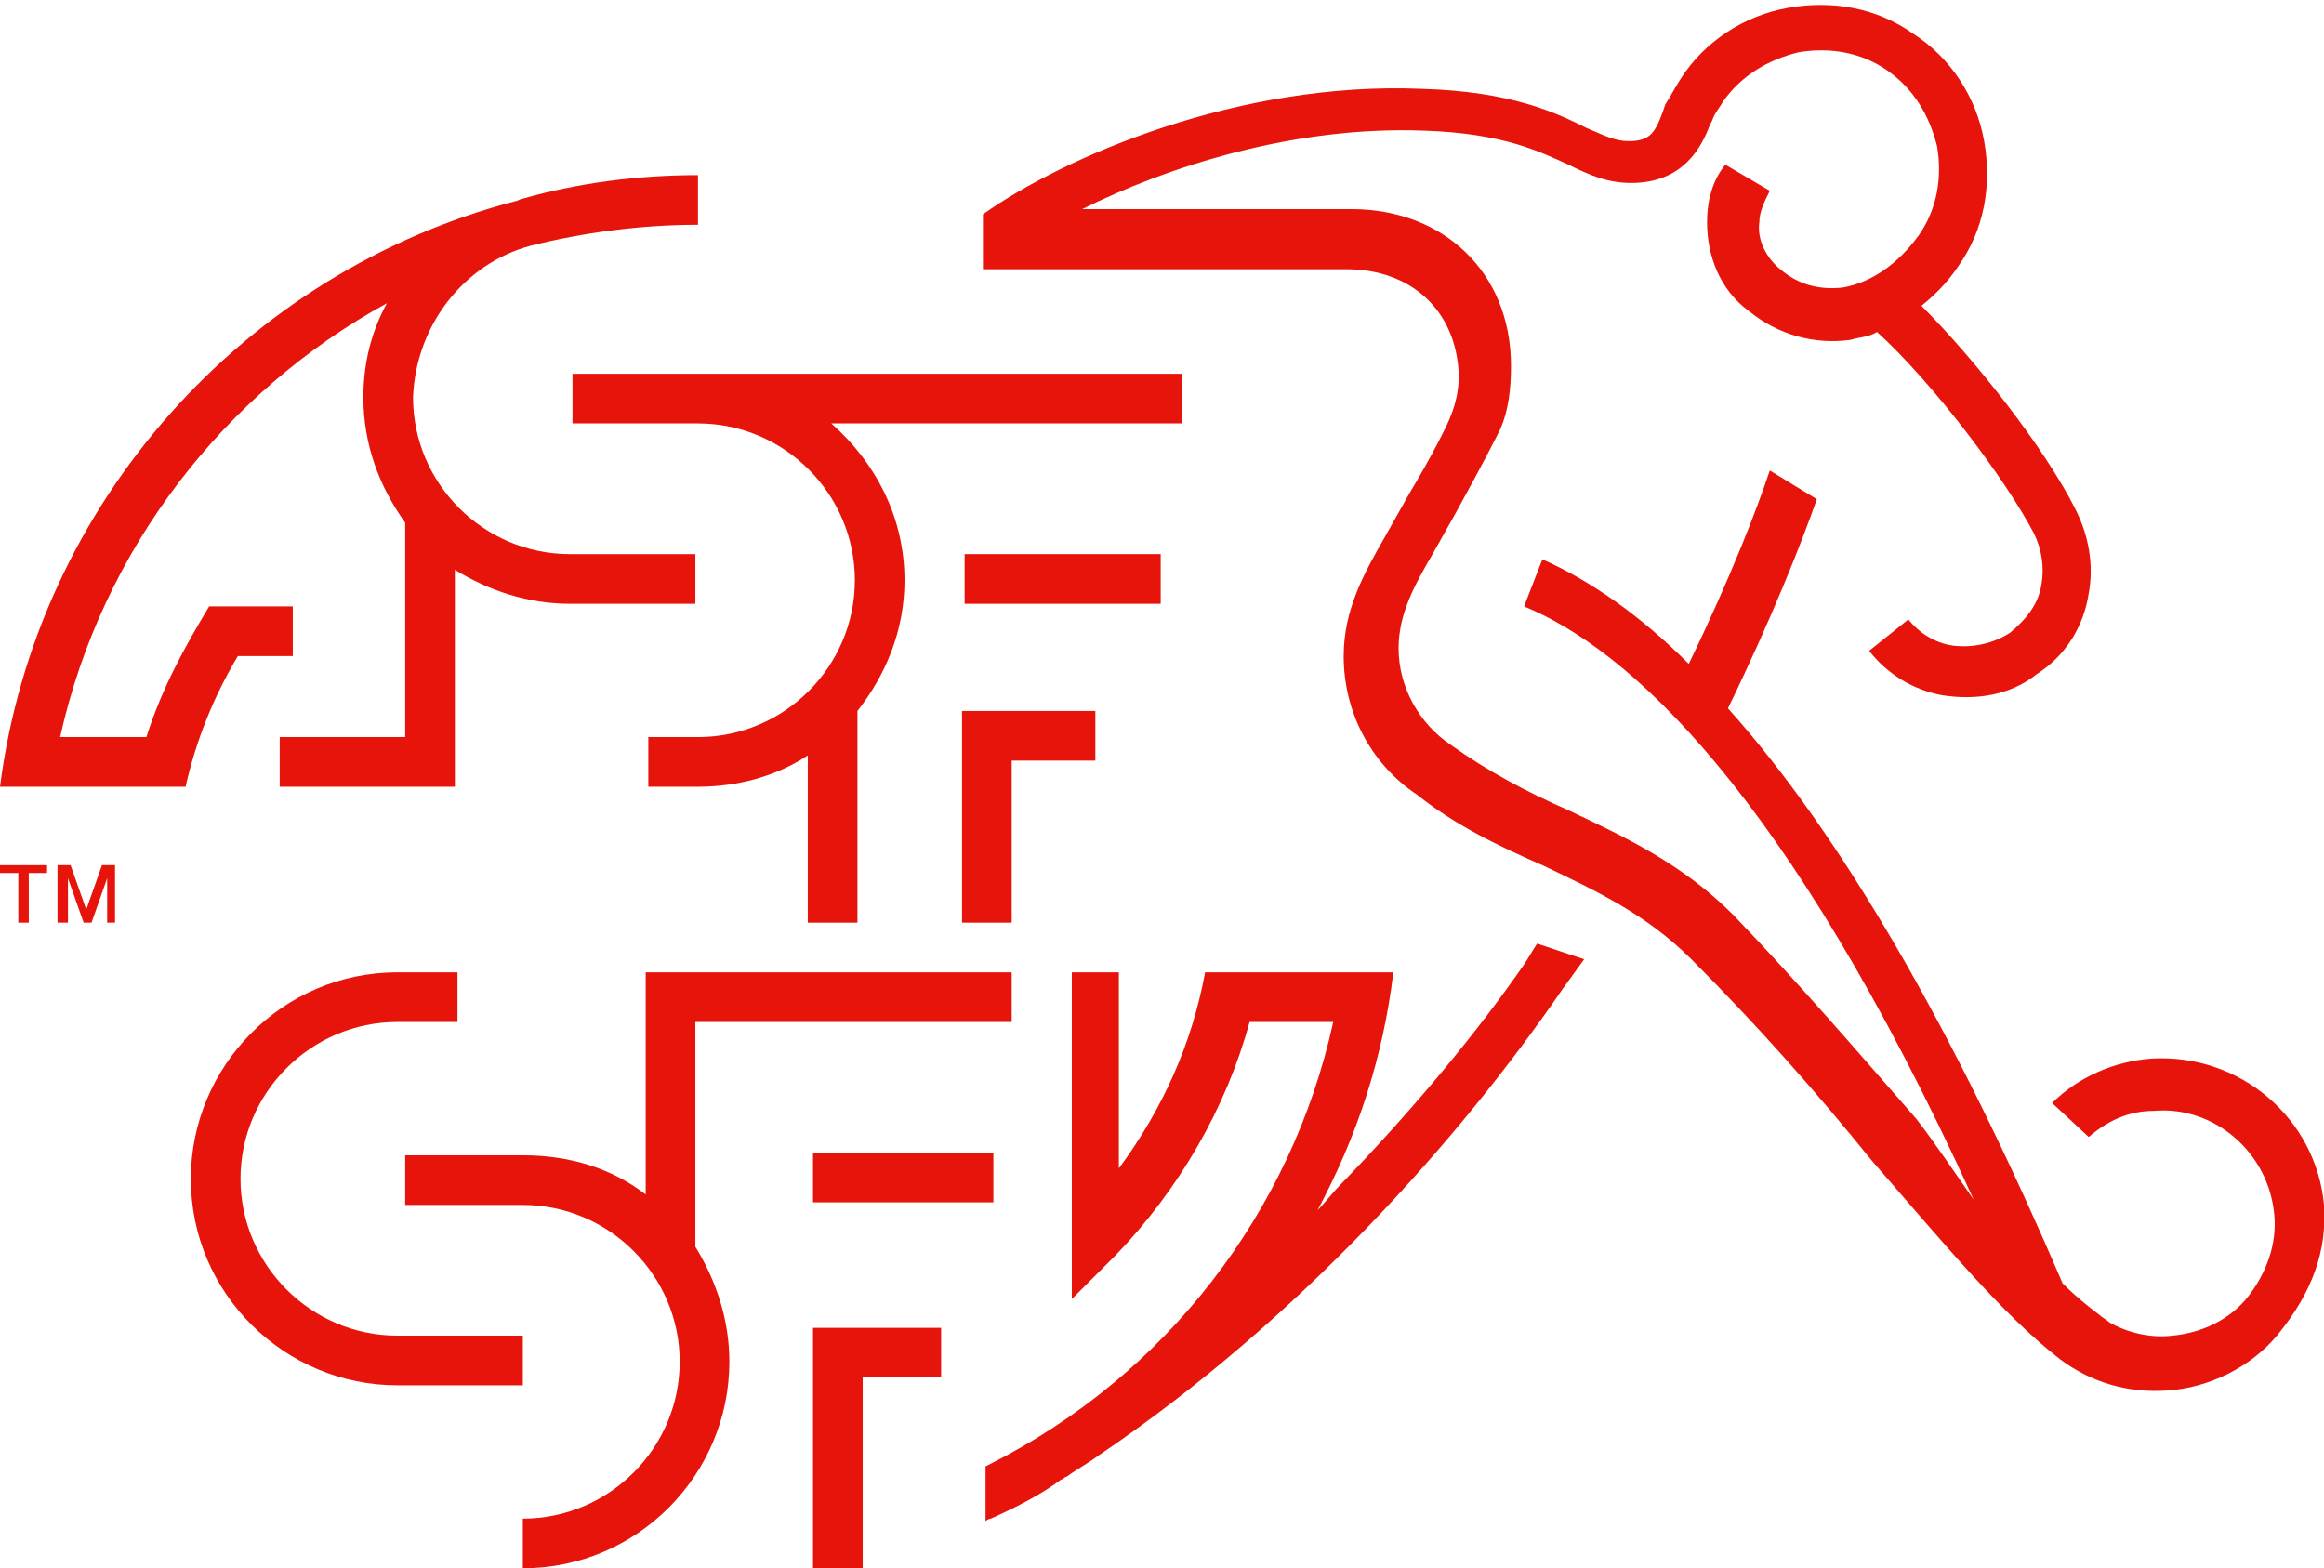 <?xml version="1.0" encoding="utf-8"?>
<!-- Generator: Adobe Illustrator 23.1.1, SVG Export Plug-In . SVG Version: 6.00 Build 0)  -->
<svg version="1.1" id="Ebene_1" xmlns="http://www.w3.org/2000/svg" xmlns:xlink="http://www.w3.org/1999/xlink" x="0px" y="0px"
	 viewBox="0 0 88.9 60" style="enable-background:new 0 0 88.9 60;" xml:space="preserve">
<style type="text/css">
	.st0{fill:#E6140A;}
	.st1{fill-rule:evenodd;clip-rule:evenodd;fill:#E6140A;}
</style>
<g>
	<g>
		<path class="st0" d="M15.2,37.2c-4.4,0-7.9,3.6-7.9,7.9c0,4.4,3.6,7.9,7.9,7.9H20v-1.9h-4.8c-3.3,0-6-2.7-6-6c0-3.3,2.7-6,6-6h2.3
			v-1.9H15.2z"/>
		<path class="st0" d="M45.2,14.3H21.9v1.9h4.8c3.3,0,6,2.7,6,6c0,3.3-2.7,6-6,6h-1.9v1.9h1.9c1.5,0,3-0.4,4.2-1.2v6.4h1.9v-8.1
			c1.1-1.4,1.8-3.1,1.8-5c0-2.4-1.1-4.5-2.8-6h13.4V14.3z"/>
		<path class="st0" d="M36.8,27.2v8.1h1.9c0,0,0-4.7,0-6.2c1.1,0,3.2,0,3.2,0v-1.9H36.8z"/>
		<rect x="36.9" y="21.2" class="st0" width="7.5" height="1.9"/>
		<rect x="31.1" y="44.1" class="st0" width="6.9" height="1.9"/>
		<path class="st1" d="M58.8,36.1c-0.2,0.3-0.3,0.5-0.5,0.8c-1.8,2.6-4.2,5.5-7,8.4c-0.3,0.3-0.6,0.7-0.9,1c1.5-2.8,2.5-5.8,2.9-9.1
			h-7.2c-0.5,2.7-1.6,5.2-3.3,7.5c0-2.9,0-7.5,0-7.5H41v12.5l1.7-1.7c2.4-2.5,4.2-5.6,5.1-8.9H51c-1.6,7.3-6.4,13.5-13.1,16.9
			c0,0,0,0-0.2,0.1v2.1c0.1-0.1,0.2-0.1,0.2-0.1c0.9-0.4,1.9-0.9,2.7-1.5c0.1,0,0.1-0.1,0.2-0.1c0,0,0,0,0,0
			c0.4-0.3,0.8-0.5,1.2-0.8c7.7-5.2,13.9-12.2,17.8-17.9c0.3-0.4,0.5-0.7,0.8-1.1L58.8,36.1z"/>
		<path class="st1" d="M20.3,9.4c2-0.5,4.2-0.8,6.4-0.8V6.7c-2.3,0-4.6,0.3-6.7,0.9l0,0c-0.1,0-0.2,0.1-0.3,0.1
			C9.4,10.4,1.4,19.2,0,30.1h7.1c0.4-1.8,1.1-3.5,2-5h2.1v-1.9l-3.2,0c-0.9,1.5-1.8,3.1-2.4,5H2.3C3.9,21,8.6,15,14.8,11.6
			c-0.6,1.1-0.9,2.3-0.9,3.6c0,1.8,0.6,3.4,1.6,4.8v8.2c-1.3,0-4.8,0-4.8,0v1.9h6.7v-8.3c1.3,0.8,2.8,1.3,4.4,1.3h4.8v-1.9h-4.8
			c-3.3,0-6-2.7-6-6C15.9,12.5,17.7,10.1,20.3,9.4z"/>
		<path class="st0" d="M31.1,50.8V60H33c0,0,0-5.8,0-7.3c1.1,0,3,0,3,0v-1.9H31.1z"/>
		<path class="st0" d="M38.7,39.1v-1.9h-14v8.5c-1.3-1-2.9-1.5-4.7-1.5h-4.5v1.9h4.5c3.3,0,6,2.7,6,6c0,3.3-2.7,6-6,6V60
			c4.4,0,7.9-3.6,7.9-7.9c0-1.6-0.5-3.1-1.3-4.4c0-1.4,0-7.2,0-8.6C28.3,39.1,38.7,39.1,38.7,39.1z"/>
		<path class="st1" d="M54.4,30.4C54.4,30.4,54.4,30.3,54.4,30.4C54.4,30.3,54.4,30.3,54.4,30.4L54.4,30.4z M88.9,46.2L88.9,46.2
			L88.9,46.2c0-0.1,0-0.1,0-0.1c-0.3-3.3-3.2-5.8-6.6-5.6c-1.4,0.1-2.8,0.7-3.8,1.7l1.4,1.3c0.7-0.6,1.5-1,2.5-1
			c2.3-0.2,4.4,1.6,4.6,4l0,0c0.1,1.1-0.3,2.2-1,3.1c-0.7,0.9-1.8,1.4-2.9,1.5c-0.8,0.1-1.7-0.1-2.4-0.5c0,0,0,0,0,0
			c-0.1-0.1-0.3-0.2-0.4-0.3c-0.4-0.3-0.9-0.7-1.4-1.2c-4.2-9.8-8.5-17.2-12.8-22c1.7-3.5,2.8-6.3,3.4-8L67.7,18
			c-0.5,1.5-1.5,4.1-3.1,7.4c-1.9-1.9-3.8-3.2-5.6-4l-0.7,1.8c3.9,1.6,10,6.9,17.2,22.7c-0.7-1-1.5-2.2-2.2-3.1
			c-2.1-2.4-4.5-5.2-7-7.8c-2-2-4.2-3-6.3-4c-1.6-0.7-3.1-1.5-4.5-2.5l0,0l0,0c-1.2-0.8-2-2.2-2-3.7c0-1.3,0.6-2.4,1.3-3.6l0.9-1.6
			c1.1-2,1.5-2.8,1.7-3.2c0.3-0.7,0.4-1.5,0.4-2.4C57.8,10.4,55.2,8,51.7,8c0,0-6.5,0-10.3,0c3.2-1.6,8.1-3.2,13.1-3
			c3,0.1,4.4,0.8,5.5,1.3c0.8,0.4,1.5,0.7,2.4,0.7c2,0,2.7-1.4,3-2.2l0.1-0.2l0,0c0.1-0.3,0.3-0.5,0.4-0.7c0.7-1,1.7-1.6,2.9-1.9
			c1.2-0.2,2.4,0,3.4,0.7c1,0.7,1.6,1.7,1.9,2.9c0.2,1.2,0,2.4-0.7,3.4c-0.8,1.1-1.8,1.8-2.9,2c-0.9,0.1-1.7-0.1-2.4-0.7
			c-0.5-0.4-0.9-1.1-0.8-1.8c0-0.4,0.2-0.8,0.4-1.2L66,6.3c-0.5,0.6-0.7,1.4-0.7,2.2c0,1.3,0.5,2.6,1.6,3.4c1.1,0.9,2.5,1.3,3.9,1.1
			c0.3-0.1,0.7-0.1,1-0.3c2.1,1.9,4.9,5.6,6,7.7c0.3,0.6,0.4,1.3,0.3,1.9c-0.1,0.8-0.6,1.4-1.2,1.9c-0.6,0.4-1.4,0.6-2.2,0.5
			c-0.7-0.1-1.3-0.5-1.7-1l-1.5,1.2c0.7,0.9,1.7,1.5,2.8,1.7c1.3,0.2,2.6,0,3.6-0.8c1.1-0.7,1.8-1.8,2-3.1c0.2-1.1,0-2.2-0.5-3.2
			c-1.2-2.4-3.9-5.8-5.9-7.8c0.5-0.4,1-0.9,1.4-1.5c1-1.4,1.3-3.1,1-4.8c-0.3-1.7-1.3-3.2-2.7-4.1c-1.4-1-3.1-1.3-4.8-1
			c-1.7,0.3-3.2,1.3-4.1,2.7c-0.2,0.3-0.4,0.7-0.6,1c0,0-0.1,0.3-0.1,0.3c-0.3,0.8-0.5,1.1-1.3,1.1c-0.5,0-0.9-0.2-1.6-0.5
			c-1.2-0.6-2.9-1.4-6.3-1.5c-7-0.3-13.7,2.6-16.8,4.8v2.1h13.9c2.5,0,4.2,1.6,4.3,4c0,0,0,0.1,0,0.1c0,0.5-0.1,1-0.3,1.5
			c-0.1,0.3-0.7,1.5-1.6,3l-0.9,1.6c-0.8,1.4-1.6,2.8-1.6,4.6v0c0,2.1,1,4.1,2.8,5.3c1.5,1.2,3.2,2,4.8,2.7c2.1,1,4,1.9,5.7,3.6
			c2.5,2.5,4.8,5.1,6.9,7.7c2.7,3.1,5,5.9,7.2,7.6c1.2,0.9,2.6,1.3,4.1,1.2c1.6-0.1,3.2-0.9,4.2-2.1C88.5,49.4,89,47.8,88.9,46.2z"
			/>
	</g>
	<g>
		<path class="st0" d="M0,33.1h1.8v0.3H1.1v1.9H0.7v-1.9H0V33.1z"/>
		<path class="st0" d="M2.2,33.1h0.5l0.6,1.7h0l0.6-1.7h0.5v2.2H4.1v-1.7h0l-0.6,1.7H3.2l-0.6-1.7h0v1.7H2.2V33.1z"/>
	</g>
</g>
</svg>
